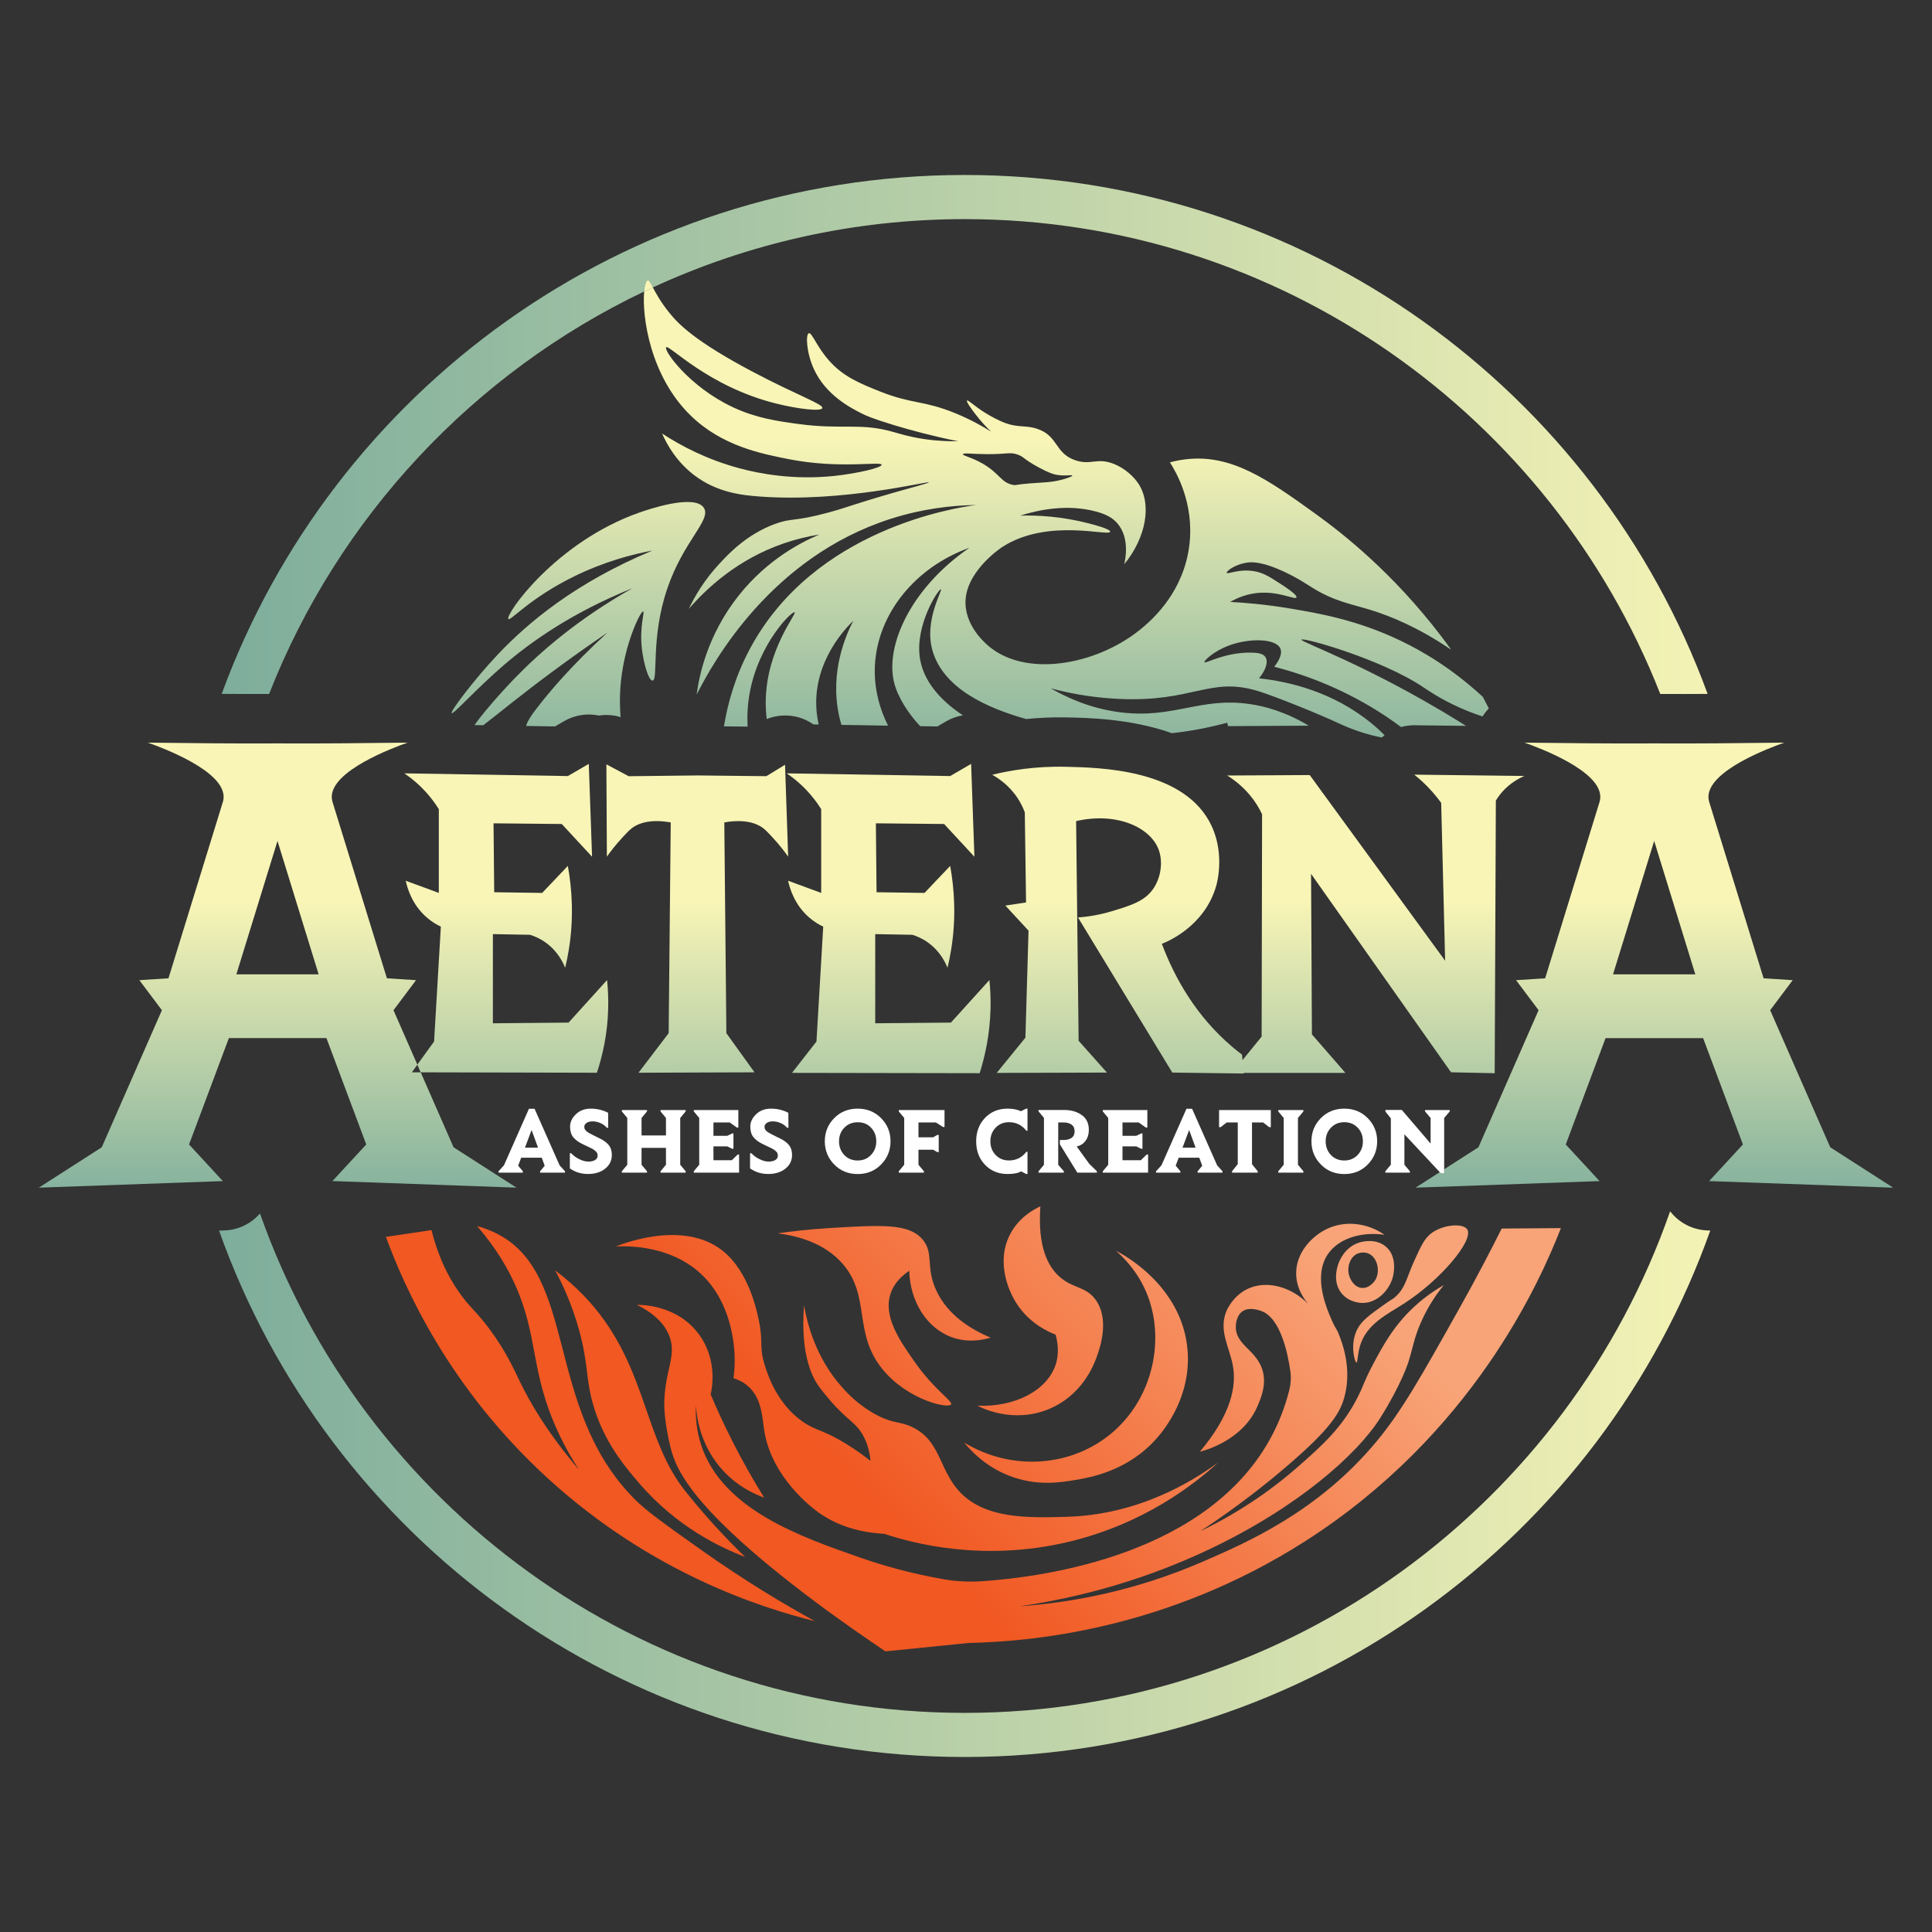 <?xml version="1.0" encoding="utf-8"?>
<!-- Generator: Adobe Illustrator 27.7.0, SVG Export Plug-In . SVG Version: 6.00 Build 0)  -->
<svg version="1.1" xmlns="http://www.w3.org/2000/svg" xmlns:xlink="http://www.w3.org/1999/xlink" x="0px" y="0px"
	 viewBox="0 0 6000 6000" style="enable-background:new 0 0 6000 6000;" xml:space="preserve">
<rect x="0" y="0" width="6000" height="6000" fill="#333333" stroke="none"/>
<style type="text/css">
	.st0{display:none;}
	.st1{display:inline;}
	.st2{fill:url(#SVGID_1_);}
	.st3{fill:url(#SVGID_00000031165211388219951450000007667946321270817157_);}
	.st4{fill:url(#SVGID_00000114758543148497394750000012569745955297803679_);}
	.st5{fill:url(#SVGID_00000092446861100783432550000003880697727878249898_);}
	.st6{fill:url(#SVGID_00000059280931323145216400000009264993429165388944_);}
	.st7{fill:url(#SVGID_00000156553183568781726990000012553349571918531715_);}
	.st8{fill:url(#SVGID_00000008842865915095202560000013746288584711861439_);}
	.st9{fill:url(#SVGID_00000119117785520065670480000012338383325752454030_);}
	.st10{fill:url(#SVGID_00000005950206549321967240000011563759183126656388_);}
	.st11{fill:url(#SVGID_00000093163412784404926060000013604057802527785658_);}
	.st12{fill:url(#SVGID_00000171686593264231557190000001490726646679480961_);}
	.st13{fill:url(#SVGID_00000169519877388436650320000002586577163256741054_);}
	.st14{fill:#FFFFFF;}
	.st15{fill:url(#SVGID_00000134245099714723492600000011527898734580379315_);}
	.st16{fill:url(#SVGID_00000045581918483579505070000008430994210159270297_);}
	.st17{fill:url(#SVGID_00000009580936139578998080000011471274105198656679_);}
	.st18{fill:url(#SVGID_00000131347273059892926930000013976884712492937094_);}
	.st19{fill:url(#SVGID_00000099649019996980018330000009619210649622497197_);}
	.st20{fill:url(#SVGID_00000158745800773101151770000006068105202808930223_);}
	.st21{fill:url(#SVGID_00000023982748128210046070000004583889866955847597_);}
	.st22{fill:url(#SVGID_00000006677814039304232790000016068192737223746725_);}
	.st23{fill:url(#SVGID_00000039119548122280194790000000485022828245523360_);}
</style>
<g id="Layer_2" class="st0">
	<rect class="st1" width="6000" height="6000"/>
</g>
<g id="Layer_12_copy">
	<g>
		<linearGradient id="SVGID_1_" gradientUnits="userSpaceOnUse" x1="539.344" y1="4609.19" x2="5452.49" y2="4609.19">
			<stop  offset="1.065558e-08" style="stop-color:#7AAB9B"/>
			<stop  offset="1" style="stop-color:#F8F5B6"/>
		</linearGradient>
		<path class="st2" d="M5302.3,3821.2c-46.1-1.6-88.1-24-115.6-59.4c-315.9,905.9-1178.6,1557.7-2190.9,1557.7
			c-1009.7,0-1870.6-648.5-2188.4-1550.9c-27.4,31.4-66.8,51-109.8,52.6l-17.3,0.6c338.1,952.5,1247.1,1634.7,2315.5,1634.7
			c1068.6,0,1977.6-682.3,2315.6-1635L5302.3,3821.2z"/>
		
			<linearGradient id="SVGID_00000102534339105240671620000009729614101159945344_" gradientUnits="userSpaceOnUse" x1="539.344" y1="1349.358" x2="5452.49" y2="1349.358">
			<stop  offset="1.065558e-08" style="stop-color:#7AAB9B"/>
			<stop  offset="1" style="stop-color:#F8F5B6"/>
		</linearGradient>
		<path style="fill:url(#SVGID_00000102534339105240671620000009729614101159945344_);" d="M835.7,2155.2
			c215.6-549.5,635.1-997.3,1164.9-1250c1.8-20.2,5.8-32.7,10.6-34.3c4.3-1.4,8.6,6.7,16.5,21.6c294.8-136,622.8-212,968.2-212
			c981.1,0,1821.8,612.3,2160.2,1474.7c49.2,0.2,98.2,0.1,147.1-0.2C4958.8,1214.5,4055.7,543.4,2995.9,543.4
			c-1059.8,0-1962.8,671.1-2307.4,1611.5C737.5,2155.3,786.5,2155.4,835.7,2155.2z"/>
		
			<linearGradient id="SVGID_00000163756417438911835110000010457927116214292627_" gradientUnits="userSpaceOnUse" x1="539.344" y1="887.947" x2="5452.49" y2="887.947">
			<stop  offset="1.065558e-08" style="stop-color:#7AAB9B"/>
			<stop  offset="1" style="stop-color:#F8F5B6"/>
		</linearGradient>
		<path style="fill:url(#SVGID_00000163756417438911835110000010457927116214292627_);" d="M2011.2,870.9
			c-4.8,1.5-8.8,14.1-10.6,34.3c9-4.3,18-8.5,27.1-12.7C2019.7,877.6,2015.5,869.5,2011.2,870.9z"/>
		
			<linearGradient id="SVGID_00000152231804019352390400000011580566215188551846_" gradientUnits="userSpaceOnUse" x1="2014.143" y1="2451.739" x2="2014.143" y2="1368.846">
			<stop  offset="1.065558e-08" style="stop-color:#7AAB9B"/>
			<stop  offset="1" style="stop-color:#F8F5B6"/>
		</linearGradient>
		<path style="fill:url(#SVGID_00000152231804019352390400000011580566215188551846_);" d="M2011.2,870.9
			c-4.8,1.5-8.8,14.1-10.6,34.3c9-4.3,18-8.5,27.1-12.7C2019.7,877.6,2015.5,869.5,2011.2,870.9z"/>
		
			<linearGradient id="SVGID_00000080921692274764469490000015415936990176330374_" gradientUnits="userSpaceOnUse" x1="3311.75" y1="2451.739" x2="3311.75" y2="1368.846">
			<stop  offset="1.065558e-08" style="stop-color:#7AAB9B"/>
			<stop  offset="1" style="stop-color:#F8F5B6"/>
		</linearGradient>
		<path style="fill:url(#SVGID_00000080921692274764469490000015415936990176330374_);" d="M2144.6,1290.2
			c96.9,94.7,218.6,118.7,305.2,135.8c157.7,31.1,286.9,5.8,288.2,17.4c0.8,8.9-74.9,27-146.7,34.6c-127,13.4-232.2-6.9-294.5-23.6
			c-102.8-27.6-183.4-70.6-240.6-108.1c14.9,33.9,44.3,87.3,100.2,129.8c70.6,53.6,147.2,61.7,201.6,65.8
			c260.3,19.5,525.3-48.9,526.5-43.8c0,3-76.7,21.3-185.5,54.6c-73.7,22.7-79.9,26.5-126.3,39c-110.5,29.9-112.1,15.5-167,35.9
			c-88,32.9-143,92.3-173.1,124.8c-47,50.8-75.9,101.5-93.6,138.7c53.2-61.5,149.6-153.6,295.5-203.7c39.2-13.4,76.4-22,110.3-27.3
			c-52.6,22-159.4,74.9-250,188.5c-98.9,124.2-123.9,252.2-131.3,308.7c50.8-100.9,231-426.6,601.6-545.7
			c97.2-31.3,188.3-42,266.2-43.3c-62.2,8.3-501.5,73.9-701.1,444.3c-46.3,85.8-70,170.1-81.9,243.2c24.6,0.3,50.8,0.6,73.5,0.8
			c-1.7-31.6-0.5-66.7,6.4-104.3c27.8-153.9,131.5-255.6,139.4-250.8c7.9,4.8-87.6,114.6-89.6,276.8c-0.2,19.2,1,37.4,3.1,54.8
			c41.8-16.7,89.2-14.6,129.6,7.1c5.4,2.9,10.5,6.1,15.4,9.5c5.5,0.1,11,0.2,16.5,0.3c-3.3-14.3-5.8-29.6-7-45.9
			c-11.2-152.6,96.2-258.8,114.3-276c-22,42.5-73.6,156.6-44.3,294c2.2,10.2,4.8,19.7,7.5,29.1c28.9,0.5,57.8,1,86.7,1.4
			c19.3,0.3,38.6,0.6,58,1c-23.9-48.2-44.9-112.9-40.6-189.1c9.1-159.1,124.8-302.6,293.3-363.3c-188.7,129.8-271,320.3-228.4,436.4
			c18.5,50.4,51.6,92,75.5,117.6c17.8,0.3,35.6,0.6,53.4,0.9l28.1-16.3c16.1-9.3,33.5-15.3,51.3-18.3c-75-49.3-123-110-133.5-176.9
			c-16.2-103.7,58.4-216.6,65.1-214.3c6.3,2-52.4,95.9-26.5,188.7c33.5,119.3,170,180,291.5,214.1c38.6-3.9,81-6.1,126.9-5
			c56.5,1.3,194.5,2.4,325.7,48.9c53.3-5.9,110.5-16,171.3-32.5c1.1,3.6,2.2,7.1,3.2,10.6c41.5-0.2,82.9-0.4,124.4-0.7
			c42-0.2,84-0.4,126-0.7c-74.4-44.4-138.3-60.8-184.4-67.3c-152.8-21.8-234.6,46-399,26c-97.1-11.9-172.1-48.3-217.6-74.7
			c46,12.4,118.2,28.3,207.7,32.7c235.3,11.9,285.4-70.9,436.9-23.8c55.6,17.2,191,72.3,250.8,100.4c6.8,3.1,27.9,13.1,57.7,23.3
			c28.8,9.9,54.3,16.1,74.5,20.2c2.9-2.5,5.9-4.9,8.9-7.3c-12.7-12.5-26-24.9-40.8-36.9c-120.9-98.9-257-129.6-349.2-139.7
			c21-25.5,29.4-51.1,20-65.8c-6.6-10.3-20.8-13.6-43.8-13.9c-82.5-1.7-142.5,35.2-145.7,29.9c-2.3-4.3,28.3-34.2,75.7-51.9
			c61.8-23.2,146.2-23.3,160.2,9.6c3.3,7.9,5.5,24.5-18.9,56.2c102.4,26.6,223.2,72.3,344.8,152.8c17.1,11.3,33.2,22.9,48.8,34.5
			c13.7-3.8,28-5.8,42.6-5.6c53,0.6,106,1.3,159,1.9c-8.1-5.1-16.1-10.2-24.3-15.3c-283.6-174.8-489.6-244.9-486.6-252.5
			c3.3-8.3,249.5,60.7,379,148.2c12.4,8.3,52.1,35.9,110.8,62.3c27,12.2,51.6,21.2,72.7,27.9c5.6-9,12.2-17.2,19.4-24.8
			c-6.2-12-12.5-23.9-18.7-35.9c-96.7-89.5-189.7-143-255.8-174.6c-135.3-64.8-254.6-85-343.3-99.9
			c-74.9-12.6-138.9-17.9-185.5-20.3c20.3-11.6,50.3-25,87.5-28.1c64.7-5.6,114.4,22.7,118.4,14.1c3.8-7.9-38.9-35.4-52.4-44
			c-29.9-19.2-47.3-30.4-71.9-36c-50.6-11.6-90.4,9.6-92.4,3.6c-1.8-5,24.6-25,59.2-31.1c16.4-3,49.1-5.6,123.2,29.6
			c40.5,19.2,64.5,35.9,83.7,47.8c69,42.7,120.5,50.3,183.5,69.8c60.7,19,146,53.6,247.5,122.7c-7.3-10.4-18-25-31.1-42.2
			c-150.1-196.8-305.4-318.6-386.9-377.5c-152.5-110.1-264.6-188.7-407.1-171.6c-20.5,2.5-37,6.4-48.3,9.4
			c18.5,28.9,75.4,125.3,60.7,254.1c-16.4,144.7-111.4,229.7-141.9,256c-132.6,114.8-354.2,160.6-475.7,65.5
			c-8.9-7.1-75.9-59.4-78-137.2c-2.6-95.9,105.5-170,115.4-176.3c141.9-90.3,331.7-30.6,333.9-46.8c1-8.1-48.6-21.2-64.7-25.3
			c-86.5-22.5-161.4-26-214.6-24.6c55.6-17.5,145.3-36.9,235.6-12.6c30.4,8.3,50.3,18.7,65.5,35.9c40.3,46,25.1,114.6,21.8,128
			c69.8-85.3,85.7-188.5,43.7-251.2c-13.6-20.3-40.2-46.6-76.4-60.9c-52.1-20.3-70.3,5.3-118.6-10.9c-65.5-22-52.4-76.2-120-98.2
			c-39.2-12.7-60.9-0.3-112.4-23.5c-24-10.7-46.8-25-46.8-25c-35.7-22.2-54.6-41.8-57.7-39c-3.5,3.5,18.4,32.2,23.5,39
			c19.2,25.5,37.5,44.6,51.4,57.7c-23.3-14.7-61.8-37.2-112.3-57.7c-99.4-40.3-131.5-27-232.5-67c-63.7-25.5-114.4-46.1-159.1-96.7
			c-38.4-43.7-52.9-87.6-62.3-84.3c-10.1,3.6-7.6,60,15.5,110.8c37.4,82,115.1,121.4,149.8,138.9c9.8,5,30.6,14.9,99.9,35.9
			c49.4,14.9,116.4,33.2,198.1,49.9c-22.7,0.3-58.4-0.2-101.5-6.3c-48.4-6.9-82.7-17.9-96.6-21.8c-105.3-30.9-160.2-6.6-299.5-25.8
			c-63.8-8.8-128.5-17.7-201.4-51.8c-137.7-64.7-215.3-177.1-207.4-186c8.9-10.4,128.1,121.2,341.6,174.6
			c66,16.5,140.1,25.5,143.5,14.1c3.6-12.2-76.6-39-215.3-112.3c-180.6-95.4-231.5-148.8-258.9-182.6
			c-27.5-33.7-42.5-61.8-52.1-79.8c-9.1,4.2-18.1,8.4-27.1,12.7C1993.8,981.2,2017.9,1166.6,2144.6,1290.2z M3065.8,1410.4
			c64.6,0.3,70.1-7.3,94.4,1.3c21.1,7.4,15.6,12.7,65.1,39.6c33.4,18.1,46.4,21.4,54.9,23c27.7,5.1,49.2-0.5,49.8,2.6
			c0.5,2.8-18,9.4-37,14c-31.1,7.6-50.2,6.8-93.1,10.2c-49.9,4-43.3,6.6-52.3,5.1c-38.8-6.6-42.3-35.5-95.7-66.3
			c-35-20.2-62.3-24.4-61.2-29.3C2991.6,1405.7,3016.7,1410.2,3065.8,1410.4z"/>
		
			<linearGradient id="SVGID_00000102544179189210839820000011225980824094717600_" gradientUnits="userSpaceOnUse" x1="1796.171" y1="2451.739" x2="1796.171" y2="1368.846">
			<stop  offset="1.065558e-08" style="stop-color:#7AAB9B"/>
			<stop  offset="1" style="stop-color:#F8F5B6"/>
		</linearGradient>
		<path style="fill:url(#SVGID_00000102544179189210839820000011225980824094717600_);" d="M1545.4,2033.2
			c-71.9,76.2-148.2,176.9-142.7,181.7c5,4.6,76.2-75.6,161.2-148.7c82.8-71.3,211-163.2,400.5-239.6
			c-172,97.1-288.5,200.1-364.4,278.3c-48.2,49.7-103.7,113.7-126.2,146.9c9,0.1,18,0.3,27.1,0.4c22.9-17.3,55-43.4,93-73.3
			c69.9-55.1,168.2-129.6,292.2-214.1c-113.6,104.3-182.2,186.2-222.2,238.8c-10.7,13.9-24.9,33.4-30.2,50.9c30,0.5,60,1,89.9,1.5
			l28.1-16.3c33.2-19.3,71.8-25.1,108.3-17.5c22.4-3.4,45.5-1.8,67.4,4.9c-3.3-38.9-3.4-85,4.1-136c15.5-107.5,58.7-194.3,66-192.1
			c5.3,1.5-11.9,47-4.1,115.7c5.1,44.8,21,99.9,33.1,99c18.7-1.2-6.6-131.3,45.5-284.9c50.9-150.5,138.9-214.5,113.6-252
			c-29.8-44.3-176.8,6.9-198.3,14.4c-262.6,91.4-420,319.5-408.6,331.4c6.6,6.9,66.5-65,204.4-132.6
			c94.6-46.3,180.9-68.6,243.1-80.2C1788.6,1808.6,1639.3,1933.5,1545.4,2033.2z"/>
		
			<linearGradient id="SVGID_00000046328322421157932610000007776395479780043683_" gradientUnits="userSpaceOnUse" x1="5137.705" y1="3785.623" x2="5137.705" y2="2798.806">
			<stop  offset="1.065558e-08" style="stop-color:#7AAB9B"/>
			<stop  offset="1" style="stop-color:#F8F5B6"/>
		</linearGradient>
		<path style="fill:url(#SVGID_00000046328322421157932610000007776395479780043683_);" d="M5307.8,3668l571.5,20.4L5684,3563
			l-186.6-425.7l70-93.3l-90.4-5.8l-169.1-548.2c-1.2-4.1-1.9-8.1-2.1-12.1c-5-84.4,194.7-157.2,235.4-171.6
			c-132.9,1.6-267.2,3.2-402.9,2.4c-0.2,0-0.3,0-0.5,0c-0.2,0-0.3,0-0.5,0c-135.7,0.8-270-0.8-402.9-2.4
			c40.7,14.4,240.4,87.2,235.4,171.6c-0.2,4-0.9,8-2.1,12.1l-169.1,548.2l-90.4,5.8l70,93.3L4591.4,3563l-106.5,68.3v11.9H4474
			l-2.8-3l-75.1,48.2l571.5-20.4l-105-113.7c41.2-110.1,82.4-220.2,123.6-330.3c50.5,0,101,0,151.5,0c50.5,0,101,0,151.5,0
			c41.2,110.1,82.4,220.2,123.6,330.3L5307.8,3668z M5009.4,3026l127.8-414.3L5265,3026H5009.4z"/>
		
			<linearGradient id="SVGID_00000097465004854600900230000007503759423355482789_" gradientUnits="userSpaceOnUse" x1="862.295" y1="3785.623" x2="862.295" y2="2798.806">
			<stop  offset="1.065558e-08" style="stop-color:#7AAB9B"/>
			<stop  offset="1" style="stop-color:#F8F5B6"/>
		</linearGradient>
		<path style="fill:url(#SVGID_00000097465004854600900230000007503759423355482789_);" d="M710.8,3223.9c50.5,0,101,0,151.5,0
			c50.5,0,101,0,151.5,0c41.2,110.1,82.4,220.2,123.6,330.3l-105,113.7l571.5,20.4L1408.6,3563l-102-232.7c-9.2,0-18.4,0-27.6-0.1
			c5.7-7.9,11.4-15.8,17.2-23.7l-74.2-169.2l70-93.3l-90.4-5.8l-169.1-548.2c-1.2-4.1-1.9-8.1-2.1-12.1
			c-5-84.4,194.7-157.2,235.4-171.6c-132.9,1.6-267.2,3.2-402.9,2.4c-0.2,0-0.3,0-0.5,0c-0.2,0-0.3,0-0.5,0
			c-135.7,0.8-270-0.8-402.9-2.4c40.7,14.4,240.4,87.2,235.4,171.6c-0.2,4-0.9,8-2.1,12.1l-169.1,548.2l-90.4,5.8l70,93.3L316,3563
			l-195.4,125.4l571.5-20.4l-105-113.7C628.4,3444.1,669.6,3334,710.8,3223.9z M989.6,3026H734l127.8-414.3L989.6,3026z"/>
		
			<linearGradient id="SVGID_00000150799382829372143790000007637866261449610890_" gradientUnits="userSpaceOnUse" x1="1572.448" y1="3785.623" x2="1572.448" y2="2798.806">
			<stop  offset="1.065558e-08" style="stop-color:#7AAB9B"/>
			<stop  offset="1" style="stop-color:#F8F5B6"/>
		</linearGradient>
		<path style="fill:url(#SVGID_00000150799382829372143790000007637866261449610890_);" d="M1853.7,3331.5
			c17.1-51.6,33.1-119.3,35.1-199.4c0.8-32-0.7-61.6-3.5-88.5l-119.6,132.2l-235,2.1V2901c38.5,0.7,76.9,1.4,115.4,2.1
			c13.5,4.2,31.5,11.6,49.8,25c36.3,26.5,52.6,60.8,59.2,77.5c4.3-17.6,8.1-35.9,11.2-55.1c16.3-99.3,10.3-188.8-2.8-261.4
			l-79.7,83.9l-149-2.1l-2.1-214l211.9,2.1c31.4,33.9,62.7,67.8,94.1,101.7c-3.4-96.1-6.8-192.3-10.2-288.4l-65,37.8
			c-169.2-2.8-338.5-5.6-507.7-8.4c22.4,15.3,49.1,37,74.8,67.2c13,15.2,23.5,30.2,32.2,44V2773c-34.3-12.6-68.5-25.2-102.8-37.8
			c5,23.1,19.6,74.4,65.5,114.2c15.1,13.1,30.3,22.1,43.6,28.4l-21,356.7c-17.4,24-34.7,47.9-52.1,71.9l10.4,23.8
			C1488.9,3330.7,1671.3,3331.1,1853.7,3331.5z"/>
		
			<linearGradient id="SVGID_00000069398465668270289250000002791947994439879082_" gradientUnits="userSpaceOnUse" x1="2165.374" y1="3785.623" x2="2165.374" y2="2798.806">
			<stop  offset="1.065558e-08" style="stop-color:#7AAB9B"/>
			<stop  offset="1" style="stop-color:#F8F5B6"/>
		</linearGradient>
		<path style="fill:url(#SVGID_00000069398465668270289250000002791947994439879082_);" d="M2166.1,2408.2l-213.7,2.4
			c-23.1-12.3-46.1-24.6-69.2-36.9c0.5,95.6,1,191.2,1.5,286.7c10.6-15,26.6-36.1,48.4-59.6c9.4-10.2,19.1-20.6,27.4-27.4
			c11.9-9.7,46.6-32.7,122.5-19.3l-6.4,654.5c-31.2,41-62.5,81.9-93.7,122.9c120.1-0.4,240.2-0.9,360.3-1.3
			c-29.1-40.5-58.3-81-87.4-121.6l-6.4-654.5c76-13.4,110.6,9.7,122.5,19.3c8.3,6.8,18,17.2,27.4,27.4
			c21.8,23.5,37.8,44.7,48.4,59.6l-9.7-285.4l-58,35.5L2166.1,2408.2z"/>
		
			<linearGradient id="SVGID_00000170280406397725544460000005165796603181856386_" gradientUnits="userSpaceOnUse" x1="2759.869" y1="3785.623" x2="2759.869" y2="2798.806">
			<stop  offset="1.065558e-08" style="stop-color:#7AAB9B"/>
			<stop  offset="1" style="stop-color:#F8F5B6"/>
		</linearGradient>
		<path style="fill:url(#SVGID_00000170280406397725544460000005165796603181856386_);" d="M2518.1,2468.9
			c13,15.2,23.5,30.2,32.2,44V2773c-34.3-12.6-68.5-25.2-102.8-37.8c5,23.1,19.6,74.4,65.5,114.2c15.1,13.1,30.3,22.1,43.6,28.4
			l-21,356.7l-76,97.4c194.3,0.3,388.5,0.6,582.8,1c16.7-52.5,31.9-120.7,33.8-200.8c0.7-31.9-0.7-61.5-3.5-88.5l-119.6,132.2
			l-235,2.1V2901c38.5,0.7,76.9,1.4,115.4,2.1c13.5,4.2,31.5,11.6,49.8,25c36.3,26.5,52.6,60.8,59.2,77.5
			c4.3-17.6,8.1-35.9,11.2-55.1c16.3-99.3,10.3-188.8-2.8-261.4l-79.7,83.9l-149-2.1l-2.1-214l211.9,2.1
			c31.4,33.9,62.7,67.8,94.1,101.7c-3.4-96.1-6.8-192.3-10.2-288.4l-65,37.8c-169.2-2.8-338.5-5.6-507.7-8.4
			C2465.7,2417,2492.4,2438.7,2518.1,2468.9z"/>
		
			<linearGradient id="SVGID_00000052824755094724446930000003466369447725105288_" gradientUnits="userSpaceOnUse" x1="3907.841" y1="3785.623" x2="3907.841" y2="2798.806">
			<stop  offset="1.065558e-08" style="stop-color:#7AAB9B"/>
			<stop  offset="1" style="stop-color:#F8F5B6"/>
		</linearGradient>
		<path style="fill:url(#SVGID_00000052824755094724446930000003466369447725105288_);" d="M3081.5,2406.1
			c20.9,11.7,54,34.2,79.7,73.9c9.8,15.2,16.6,29.9,21.4,42.8l3.9,279.9l-64.2,9.7l71.9,77.8l-9.7,332.4
			c-29.7,36.5-59.4,72.9-89.1,109.4c114.1-0.3,228.3-0.6,342.4-1c-29.3-32.9-58.7-65.8-88-98.7l-7.8-682.3
			c124.2-28.7,230.7,18.2,256.6,89.4c13.3,36.6,7,84.2-15.6,118.6c-26.7,40.6-70.4,53.8-130.2,71.9c-42.4,12.8-79.1,17.5-105,19.4
			c97.6,160.6,195.3,321.1,292.9,481.7c74.1,1,148.1,1.9,222.2,2.9c-0.1-0.6-0.1-1.3-0.2-1.9c105.2,0,210.4,0,315.6,0
			c-34.7-39.9-69.3-79.8-104-119.6l-2.7-498.6c144.9,205.4,289.8,410.9,434.7,616.3c45.2,1,90.4,1.9,135.6,2.9
			c1.2-282.2,2.4-564.4,3.6-846.6c3.2-5.4,6.8-10.9,11-16.4c24.1-32.1,54.7-50.1,77.7-60.2c-114-1.4-228.1-2.8-342.1-4.1
			c17.6,14.1,37,31.7,56.2,53.4c10.4,11.7,19.4,23.2,27.4,34.2l12.3,490.4l-420.5-576.7c-85.4,0.5-170.8,0.9-256.2,1.4
			c27.8,17.4,63.7,45.8,91.8,90.4c6.5,10.3,11.9,20.4,16.4,30.1l-1.4,690.4c-19.8,24.3-39.6,48.6-59.3,72.9
			c-0.6-5.7-1.1-11.3-1.7-17c-9.8-7.4-19.5-15.2-29.2-23.3c-112.2-94.8-179-212.8-219.7-320.8c13.4-5.1,132.7-52.4,169.1-180.8
			c2.6-9.2,29.7-109-23.3-202.2c-90.4-158.8-337.5-164.4-443.7-166.8C3214.4,2378.9,3135.1,2393,3081.5,2406.1z"/>
		<path class="st14" d="M1548.2,3637.5v4.3h75.6v-4.3l-14.6-17.4l9.4-24.7h63.9l9.1,24.9l-14.3,17.2v4.3h77.3v-4.3l-16.6-18.3
			l-77.9-175.9h-17.4l-77.6,175.6L1548.2,3637.5z M1650.9,3509.4l20,54.8h-40.6L1650.9,3509.4z"/>
		<path class="st14" d="M1835.1,3443c-19.2,0-34.7,5.8-46.7,17.4c-12,11.6-18,24.4-18,38.2c0,13.9,3.2,24.8,9.6,32.8
			c6.4,8,15.6,14.9,27.5,20.8c2.2,1.1,5.1,2.5,8.8,4.3c3.7,1.7,6.4,3,8.2,3.9c1.8,0.9,5.5,2.7,11.2,5.4c5.7,2.7,9.7,5.3,12.2,7.7
			l4.8,4.7c2.2,2.1,3.2,5.9,3.2,11.4c0,5.5-2.6,9.8-7.9,13c-5.3,3.2-12.3,4.8-20.9,4.8c-8.6,0-18-2.5-28.1-7.5
			c-10.1-5-18.5-11.1-25.1-18.4h-4.2v47c16.1,11.6,34.9,17.4,56.6,17.4c21.6,0,39.3-5.5,53.1-16.5c13.8-11,20.7-25.2,20.7-42.5
			c0-12.3-3-22.4-9.1-30.2c-6.1-7.7-14.9-14.5-26.5-20.2c-2.8-1.3-6.1-3-9.9-4.9c-3.8-1.9-6.9-3.5-9.2-4.6c-2.3-1.1-5-2.5-7.9-4
			c-3-1.5-5.3-2.8-6.9-3.7c-1.6-0.9-3.4-2.1-5.6-3.4c-2.1-1.3-3.7-2.5-4.6-3.6c-1-1.1-2.2-2.5-3.6-4.4c-1.4-1.8-2.2-4.9-2.2-9.1
			c0-4.2,2.3-8,6.9-11.3c4.6-3.3,10.9-5,19-5c8,0,16.1,1.8,24.2,5.3c8.1,3.5,14.8,8.4,20,14.6h4.2l-0.3-46.5
			C1872.1,3447.4,1854.3,3443,1835.1,3443z"/>
		<polygon class="st14" points="1948.1,3617.2 1931.2,3637.5 1931.2,3641.8 2009.3,3641.8 2009.3,3637.5 1992.4,3617.2 
			1992.4,3564.8 2068.2,3564.8 2068.2,3617.2 2051.3,3637.5 2051.3,3641.8 2129.4,3641.8 2129.4,3637.5 2112.5,3617.2 
			2112.5,3471.9 2129.4,3451.6 2129.4,3447.3 2051.3,3447.3 2051.3,3451.6 2068.2,3471.9 2068.2,3526.3 1992.4,3526.3 
			1992.4,3471.9 2009.3,3451.6 2009.3,3447.3 1931.2,3447.3 1931.2,3451.6 1948.1,3471.9 		"/>
		<polygon class="st14" points="2154.6,3451.6 2171.5,3471.9 2171.5,3617.2 2154.6,3637.5 2154.6,3641.8 2295.3,3641.8 
			2295.3,3585.4 2291,3585.4 2272.7,3603.2 2215.7,3603.2 2215.7,3560.2 2258.7,3560.2 2273.8,3567.7 2277.8,3567.7 2277.8,3520 
			2273.8,3520 2258.7,3527.3 2215.7,3527.3 2215.7,3485.9 2266.1,3485.9 2288.4,3501.7 2293,3501.7 2293,3447.3 2154.6,3447.3 		"/>
		<path class="st14" d="M2394.8,3443c-19.2,0-34.7,5.8-46.7,17.4c-12,11.6-18,24.4-18,38.2c0,13.9,3.2,24.8,9.6,32.8
			c6.4,8,15.6,14.9,27.5,20.8c2.2,1.1,5.1,2.5,8.8,4.3c3.7,1.7,6.4,3,8.2,3.9c1.8,0.9,5.5,2.7,11.2,5.4c5.7,2.7,9.7,5.3,12.2,7.7
			l4.8,4.7c2.2,2.1,3.2,5.9,3.2,11.4c0,5.5-2.6,9.8-7.9,13c-5.3,3.2-12.3,4.8-20.9,4.8c-8.6,0-18-2.5-28.1-7.5
			c-10.1-5-18.5-11.1-25.1-18.4h-4.2v47c16.1,11.6,34.9,17.4,56.6,17.4c21.6,0,39.3-5.5,53.1-16.5c13.8-11,20.7-25.2,20.7-42.5
			c0-12.3-3-22.4-9.1-30.2c-6.1-7.7-14.9-14.5-26.5-20.2c-2.8-1.3-6.1-3-9.9-4.9c-3.8-1.9-6.9-3.5-9.2-4.6c-2.3-1.1-5-2.5-7.9-4
			c-3-1.5-5.3-2.8-6.9-3.7c-1.6-0.9-3.4-2.1-5.6-3.4c-2.1-1.3-3.7-2.5-4.6-3.6c-1-1.1-2.2-2.5-3.6-4.4c-1.4-1.8-2.2-4.9-2.2-9.1
			c0-4.2,2.3-8,6.9-11.3c4.6-3.3,10.9-5,19-5s16.1,1.8,24.2,5.3c8.1,3.5,14.8,8.4,20,14.6h4.2l-0.3-46.5
			C2431.8,3447.4,2414,3443,2394.8,3443z"/>
		<path class="st14" d="M2663.5,3443c-29.2,0-53.5,9.8-72.9,29.5c-19.4,19.9-29.1,43.8-29.1,71.9c0,28,9.7,52,29.1,71.9
			c19.4,19.9,43.7,29.8,72.9,29.8c29.3,0,53.6-9.9,73-29.8c19.4-19.9,29.1-43.8,29.1-71.9c0-28.1-9.7-52-29.1-71.7
			C2717.1,3452.9,2692.8,3443,2663.5,3443z M2705,3502c10.9,11.3,16.3,25.4,16.3,42.4c0,16.8-5.4,30.9-16.3,42.4
			c-10.9,11.5-24.7,17.2-41.5,17.2c-16.8,0-30.7-5.7-41.5-17c-10.9-11.6-16.3-25.8-16.3-42.5c0-16.8,5.4-30.9,16.3-42.2
			c10.9-11.4,24.7-17,41.5-17C2680.3,3485.1,2694.2,3490.7,2705,3502z"/>
		<polygon class="st14" points="2808.1,3617.2 2791.2,3637.5 2791.2,3641.8 2869.3,3641.8 2869.3,3637.5 2852.4,3617.2 
			2852.4,3570.5 2897.8,3570.5 2911,3578 2915.3,3578 2915.3,3524.6 2911,3524.6 2897.8,3532 2852.4,3532 2852.4,3485.9 
			2906.4,3485.9 2928.7,3500 2933.3,3500 2933.3,3447.3 2791.2,3447.3 2791.2,3451.6 2808.1,3471.9 		"/>
		<path class="st14" d="M3170.5,3451c-11-5.3-24.9-8-41.5-8c-28.4,0-51.7,9.6-70,28.7c-18.3,19.2-27.4,43.4-27.4,72.8
			c0,29.4,9.1,53.7,27.4,72.8c18.3,19.1,41.6,28.7,70,28.7c19,0,33.1-2.8,42.1-8.3l15.8,8.3h4.1v-69h-3.4
			c-13.9,17.9-31.9,26.9-54.1,26.9c-16.8,0-30.6-5.7-41.5-17.1c-10.9-11.4-16.3-25.5-16.3-42.3c0-16.8,5.4-30.9,16.3-42.3
			c10.8-11.4,24.7-17.1,41.5-17.1c21.9,0,39.9,8.8,54.1,26.6h3.4V3443h-4.1L3170.5,3451z"/>
		<path class="st14" d="M3242.2,3617.2l-16.9,20.3v4.3h78.6v-4.3l-17.5-20v-131.6h17.2c9.9,0,18,2.3,24.3,6.8
			c6.3,4.5,9.4,11.4,9.4,20.7c0,9.3-3.2,16.1-9.5,20.4c-6.3,4.3-14.2,6.5-23.7,6.5h-12.6v13.5l54.3,88h60.7v-4.3l-23.5-22.9
			l-39.3-54.1c11.5-2.5,20.7-8.3,27.5-17.6c6.9-9.3,10.3-20.6,10.3-33.9c0-20.4-7.4-35.8-22.1-46.2c-14.8-10.4-32.6-15.6-53.5-15.6
			h-80.7v4.3l16.9,20.3V3617.2z"/>
		<polygon class="st14" points="3424.8,3451.6 3441.7,3471.9 3441.7,3617.2 3424.8,3637.5 3424.8,3641.8 3565.5,3641.8 
			3565.5,3585.4 3561.2,3585.4 3542.9,3603.2 3486,3603.2 3486,3560.2 3529,3560.2 3544,3567.7 3548,3567.7 3548,3520 3544,3520 
			3529,3527.3 3486,3527.3 3486,3485.9 3536.3,3485.9 3558.6,3501.7 3563.2,3501.7 3563.2,3447.3 3424.8,3447.3 		"/>
		<path class="st14" d="M3719.3,3641.8h77.3v-4.3l-16.6-18.3l-77.9-175.9h-17.4l-77.6,175.6l-16.9,18.6v4.3h75.6v-4.3l-14.6-17.4
			l9.4-24.7h63.9l9.1,24.9l-14.3,17.2V3641.8z M3672.4,3564.2l20.6-54.8l20,54.8H3672.4z"/>
		<polygon class="st14" points="3922.6,3485.9 3941.5,3500.5 3946.6,3500.5 3946.6,3447.3 3785.9,3447.3 3785.9,3500.5 
			3790.8,3500.5 3809.6,3485.9 3844,3485.9 3844,3615.2 3826.2,3637.5 3826.2,3641.8 3906,3641.8 3906,3637.5 3888.2,3615.5 
			3888.2,3485.9 		"/>
		<polygon class="st14" points="4030.9,3471.9 4047.8,3451.6 4047.8,3447.3 3969.8,3447.3 3969.8,3451.6 3986.7,3471.9 
			3986.7,3617.2 3969.8,3637.5 3969.8,3641.8 4047.8,3641.8 4047.8,3637.5 4030.9,3617.2 		"/>
		<path class="st14" d="M4174.8,3646.1c29.3,0,53.6-9.9,73-29.8c19.4-19.9,29.1-43.8,29.1-71.9c0-28.1-9.7-52-29.1-71.7
			c-19.4-19.8-43.7-29.7-73-29.7c-29.2,0-53.5,9.8-72.9,29.5c-19.4,19.9-29.1,43.8-29.1,71.9c0,28,9.7,52,29.1,71.9
			C4121.2,3636.1,4145.5,3646.1,4174.8,3646.1z M4174.8,3485.1c16.8,0,30.7,5.6,41.5,16.9c10.9,11.3,16.3,25.4,16.3,42.4
			c0,16.8-5.4,30.9-16.3,42.4c-10.9,11.5-24.7,17.2-41.5,17.2c-16.8,0-30.6-5.7-41.5-17c-10.9-11.6-16.3-25.8-16.3-42.5
			c0-16.8,5.4-30.9,16.3-42.2C4144.1,3490.8,4158,3485.1,4174.8,3485.1z"/>
		<polygon class="st14" points="4485,3643.2 4485,3631.3 4485,3471.9 4502.3,3451.6 4502.3,3447.3 4425.5,3447.3 4425.5,3451.6 
			4442.9,3471.9 4442.9,3551.5 4353.5,3447 4302.6,3447 4302.6,3452.2 4319.4,3473.1 4319.4,3617.2 4302.3,3637.5 4302.3,3641.8 
			4378.5,3641.8 4378.5,3637.5 4361.5,3617.2 4361.5,3522.7 4471.2,3640.1 4474,3643.2 		"/>
		
			<linearGradient id="SVGID_00000080925724809577051710000008665740947987927209_" gradientUnits="userSpaceOnUse" x1="3845.257" y1="3630.68" x2="2756.97" y2="4705.696">
			<stop  offset="0" style="stop-color:#F8A478"/>
			<stop  offset="1" style="stop-color:#F15822"/>
		</linearGradient>
		<path style="fill:url(#SVGID_00000080925724809577051710000008665740947987927209_);" d="M2749.7,5128.5
			c85.9-8.7,171.8-17.4,257.7-26.1c186.7-3.9,611-38.3,1045.3-315.6c519.6-331.9,729.3-804.7,794.8-972.8
			c-61.3,0.5-122.6,0.9-183.9,1.4c-29.8,59.7-74.4,146.4-132.1,249.2c-119,212.2-178.5,318.3-257.4,413
			c-181,217.4-401.7,312.9-540.7,373.1c-209.5,90.7-407,126.5-566.9,137.9c256.5-37.3,454.7-113.7,585.9-175.6
			c279.7-132.1,463-297.2,533.8-408.9c65.6-103.7,87.8-174.3,87.8-174.3c13.8-44,17.2-73.5,38.4-122.1
			c22.9-52.5,50.9-91.5,71.4-116.6c-40.9,23.3-70.7,47.6-90.6,65.9c-64.7,59.5-99.2,123.4-130.4,182.5
			c-26.4,49.9-27.9,62.6-45.3,97.4c-47.5,95.2-111.5,152.5-188,219.5c-64,56.1-163.3,132-301.9,199
			c115.1-75.6,205.7-147.7,271.7-204.4c134.8-115.9,164.1-165.1,177-216.8c20.2-80.7-2.9-154.6-22-199c-5.2-8.5-12.3-21.1-19.2-37
			c-15-34.6-57.7-132.8-12.3-201.7c32.8-49.9,103.8-72.3,177-61.7c-55.4-38.5-125.6-45.3-182.5-16.5c-44.7,22.6-93.9,73.7-91.9,140
			c1.4,45.8,26.5,78.3,37,90.6c-55-54.6-129.7-72.9-186.6-46.7c-46.6,21.5-65.5,65.8-67.2,70c-25,61,10.7,112.8,20.6,171.5
			c10.1,59.8-3.3,146.2-102.9,264.8c17.6-4.5,134.5-36.1,179.4-142.5c11.1-26.3,28-66.5,15.3-110.2c-18.6-63.7-83.9-78.2-83.1-135.6
			c0.1-6,1.2-33.8,20.3-47.5c20-14.3,48.3-4.8,57.6-1.7c61,20.4,84,133.2,91.6,188.2c2.7,19.6,1.3,39.5-3.6,58.7
			c-13.4,52.6-31.8,98.4-52.4,138c-194,372.6-707.3,441.4-899.4,454.6c-39.8,2.7-79.8,1.2-119.1-5.6c-109.6-19-198-45.5-261.4-67.6
			c-184-64.1-426.8-148.8-493.3-347.5c-17-50.6-18.2-96.1-17-125.4c1.7,29.5,10.9,124.9,86.5,205.1c45.6,48.4,96.2,71,125.4,81.4
			c-32.8-52.7-66-110.9-98.3-174.6c-25.6-50.4-48.1-99.2-67.8-145.8c3.3-13.8,22.9-102.3-33.9-183.1
			c-68.5-97.4-186.1-95.2-194.9-94.9c67.7,33.7,91.9,71.9,101.7,100c21.5,61.9-16.5,105-17,210.2c0,0-0.2,55,20.3,135.6
			c17.6,68.8,71.7,199.2,483.1,501.8C2613.9,5034.5,2675.8,5078.8,2749.7,5128.5z"/>
		
			<linearGradient id="SVGID_00000093160810952694441310000013960625766766279052_" gradientUnits="userSpaceOnUse" x1="3765.509" y1="3549.947" x2="2677.221" y2="4624.962">
			<stop  offset="0" style="stop-color:#F8A478"/>
			<stop  offset="1" style="stop-color:#F15822"/>
		</linearGradient>
		<path style="fill:url(#SVGID_00000093160810952694441310000013960625766766279052_);" d="M3035.4,4365.5
			c13.7,7.2,110.9,55.9,220.9,10.9c103.8-42.5,140-136.2,148.5-159.3c9.6-26.1,42-114.4,0-177.4c-30.6-45.9-72.6-36.4-115.9-76
			c-33.1-30.3-67-89.5-57.9-217.3c-19.2,8.8-66.3,33.5-94.1,86.9c-47.3,90.9,3,184.6,10.9,199.2c40.2,74.8,109,104.1,130.4,112.3
			c12.8,45.3,5.5,77.6,0,94.1C3251.9,4317,3154.3,4370.5,3035.4,4365.5z"/>
		
			<linearGradient id="SVGID_00000139288681508276835560000005515358007998074807_" gradientUnits="userSpaceOnUse" x1="3270.528" y1="3048.854" x2="2182.24" y2="4123.87">
			<stop  offset="0" style="stop-color:#F8A478"/>
			<stop  offset="1" style="stop-color:#F15822"/>
		</linearGradient>
		<path style="fill:url(#SVGID_00000139288681508276835560000005515358007998074807_);" d="M1701.7,4591.5
			c322,294.2,662.5,401.9,828.7,443c-88.7-48.7-213.5-122.1-355.6-223c-111.8-79.4-167.7-119.1-204.9-156.7
			c-282-285.1-173.1-699.7-430.9-825.7c-24.3-11.9-45.5-18.1-57.3-21.1c62.2,71.1,97.3,136,117.5,180.8
			c72.6,160.4,47.4,266.2,129.6,449c25.5,56.7,52,100.1,69.3,126.6c-97.8-114.5-152-208.3-183.8-274.2c-16.9-35-43-94.5-96.4-165.7
			c-36.6-48.7-52.5-58.4-81.4-96.4c-31.6-41.6-71.4-107.6-96.4-207.9c-47.2,7-94.4,14.1-141.6,21.1
			C1257.1,4001,1395.2,4311.5,1701.7,4591.5z"/>
		
			<linearGradient id="SVGID_00000180365800097937965270000003072574630544628923_" gradientUnits="userSpaceOnUse" x1="3323.127" y1="3102.103" x2="2234.839" y2="4177.119">
			<stop  offset="0" style="stop-color:#F8A478"/>
			<stop  offset="1" style="stop-color:#F15822"/>
		</linearGradient>
		<path style="fill:url(#SVGID_00000180365800097937965270000003072574630544628923_);" d="M1841.1,4358.9
			c33.1,118.2,99.5,195.6,144.1,247.5c116.9,136.2,253.1,200.1,328.9,228.8c-27.2-26.2-62.4-61.6-101.7-105.1
			c0,0-46.3-51.3-84.8-100c-122-154.5-118.7-356-262.8-545.8c-26.3-34.6-70.7-86.3-140.7-139c22.4,41.9,52.2,105.3,74.6,186.5
			C1827.5,4236.4,1818.5,4278.5,1841.1,4358.9z"/>
		
			<linearGradient id="SVGID_00000057827195482407278330000006120146436655101627_" gradientUnits="userSpaceOnUse" x1="3504.47" y1="3285.685" x2="2416.182" y2="4360.701">
			<stop  offset="0" style="stop-color:#F8A478"/>
			<stop  offset="1" style="stop-color:#F15822"/>
		</linearGradient>
		<path style="fill:url(#SVGID_00000057827195482407278330000006120146436655101627_);" d="M2823.7,3946.7
			c2.7,95.4,54.1,176.6,129.7,205.3c52.1,19.8,100.8,8.9,123.1,2.2c-57.8-24.3-131.9-67.5-168.5-145.8
			c-35.3-75.4-5.4-118.3-45.4-162c-42.6-46.6-125.1-42.5-288.4-32.4c-65.7,4-120.2,10.7-158.8,16.2c65.2,8.5,146.6,31.2,202.1,95.4
			c87.7,101.6,30.3,214.5,124.6,328.4c77.5,93.7,202.3,121.5,211.4,107.7c6.7-10.2-50.6-43.2-113.4-132.9
			c-44.9-64-98-139.8-74.5-210.7C2777.3,3981.9,2805.1,3959.1,2823.7,3946.7z"/>
		
			<linearGradient id="SVGID_00000119820237916680043600000005498523553767092645_" gradientUnits="userSpaceOnUse" x1="3962.039" y1="3748.903" x2="2873.751" y2="4823.918">
			<stop  offset="0" style="stop-color:#F8A478"/>
			<stop  offset="1" style="stop-color:#F15822"/>
		</linearGradient>
		<path style="fill:url(#SVGID_00000119820237916680043600000005498523553767092645_);" d="M3131.7,4582.1
			c85.4,34.1,160.3,22.3,207.8,14.1c48.9-8.4,164.1-28.2,253.6-130.3c24.5-27.9,106-129.2,95.1-271.2
			c-15.8-206.8-212.5-305.4-221.9-309.9c28.8,25.6,72.5,71.7,98.6,140.9c51.4,136,16.4,311.2-105.7,419.1
			c-125.4,110.9-315.1,126.4-464.9,35.2C3015.9,4506.6,3060.3,4553.6,3131.7,4582.1z"/>
		
			<linearGradient id="SVGID_00000112602124645256849990000004489288759123353989_" gradientUnits="userSpaceOnUse" x1="3640.588" y1="3423.483" x2="2552.3" y2="4498.499">
			<stop  offset="0" style="stop-color:#F8A478"/>
			<stop  offset="1" style="stop-color:#F15822"/>
		</linearGradient>
		<path style="fill:url(#SVGID_00000112602124645256849990000004489288759123353989_);" d="M2320.8,4302.9
			c45.6,37.8,46.1,98.7,52.8,140.9c23.3,144.7,148,238.4,166.1,251.7c31.3,22.8,97.6,62.6,206.4,67.9
			c90.6,29.9,306.8,87.8,571.3,25.2c238.3-56.5,395.1-182.3,465.6-246.6c-81.8,60-248.3,162.3-470.6,168.6
			c-119.6,3.4-255.4,7.3-334.7-80.5c-62-68.6-57.5-157.7-146-198.8c-38.8-18-57.4-9.2-110.7-37.7c-54.9-29.5-88.8-66.1-108.2-88.1
			c-80.6-91.2-106.5-198-115.8-251.7c-12.7,162.3,30.8,231.6,47.8,254.2c27.5,36.5,52.8,62.9,52.8,62.9c41.3,43,61.8,51.1,80.5,83
			c18.3,31.3,23.5,62.3,25.2,83c-16.7-13.2-42.4-32.5-75.5-52.8c-73-44.9-92.3-39.8-133.4-67.9c-81-55.5-109.8-146.2-118.8-174.4
			c-19.3-60.7-4.5-70.6-18.5-138.9c-6.7-32.5-31.4-152.9-111.8-217.7c-124.4-100.2-321.3-18.8-332.8-13.9
			c21.8-1.5,182.6-10.4,284,105c64.9,73.8,77.8,166.9,81.4,193.3c6.3,45.7,3.6,84.3,0,110.7
			C2289.3,4283.7,2305.4,4290.1,2320.8,4302.9z"/>
		
			<linearGradient id="SVGID_00000137098599752153741750000002271751015399527556_" gradientUnits="userSpaceOnUse" x1="4199.504" y1="3989.3" x2="3111.217" y2="5064.316">
			<stop  offset="0" style="stop-color:#F8A478"/>
			<stop  offset="1" style="stop-color:#F15822"/>
		</linearGradient>
		<path style="fill:url(#SVGID_00000137098599752153741750000002271751015399527556_);" d="M4325.3,3966.9
			c1.9-6.7,16.2-62.4-20.6-94.7c-31.8-28-75.9-15.6-82.3-13.7c-49,14.6-65.1,63.2-67.2,70c-3,9.5-16.7,53.5,11,87.8
			c24.1,29.9,61.7,30.2,65.9,30.2C4277.9,4046.1,4314.4,4006.5,4325.3,3966.9z M4188,3953.2c-3.6-22.3,5.9-51,28.8-60.4
			c1.2-0.5,18.7-7.4,35.7,1.4c26.2,13.5,34.8,56,17.8,82.3c-0.8,1.2-16.9,25.4-41.2,23.3C4205.6,3997.8,4191.1,3972.5,4188,3953.2z"
			/>
		
			<linearGradient id="SVGID_00000134243924882232387970000013998256274465935788_" gradientUnits="userSpaceOnUse" x1="4284.026" y1="4074.865" x2="3195.738" y2="5149.881">
			<stop  offset="0" style="stop-color:#F8A478"/>
			<stop  offset="1" style="stop-color:#F15822"/>
		</linearGradient>
		<path style="fill:url(#SVGID_00000134243924882232387970000013998256274465935788_);" d="M4447.4,3828.3
			c-22.8,16-33.5,39.5-54.9,86.4c-25.4,55.7-27.1,84.8-60.4,113.9c-9.1,7.9-7.4,4.4-30.2,20.6c-49.4,35.1-74.1,52.6-87.8,81
			c-22.5,46.5-6.5,101.4-1.4,101.5c3.6,0.1,3.3-26.3,11-52.1c20.1-68,84.7-97.8,137.2-131.7c114.6-74,215.3-195.4,196.2-229.1
			C4545.6,3798.3,4485.1,3801.8,4447.4,3828.3z"/>
	</g>
</g>
</svg>
